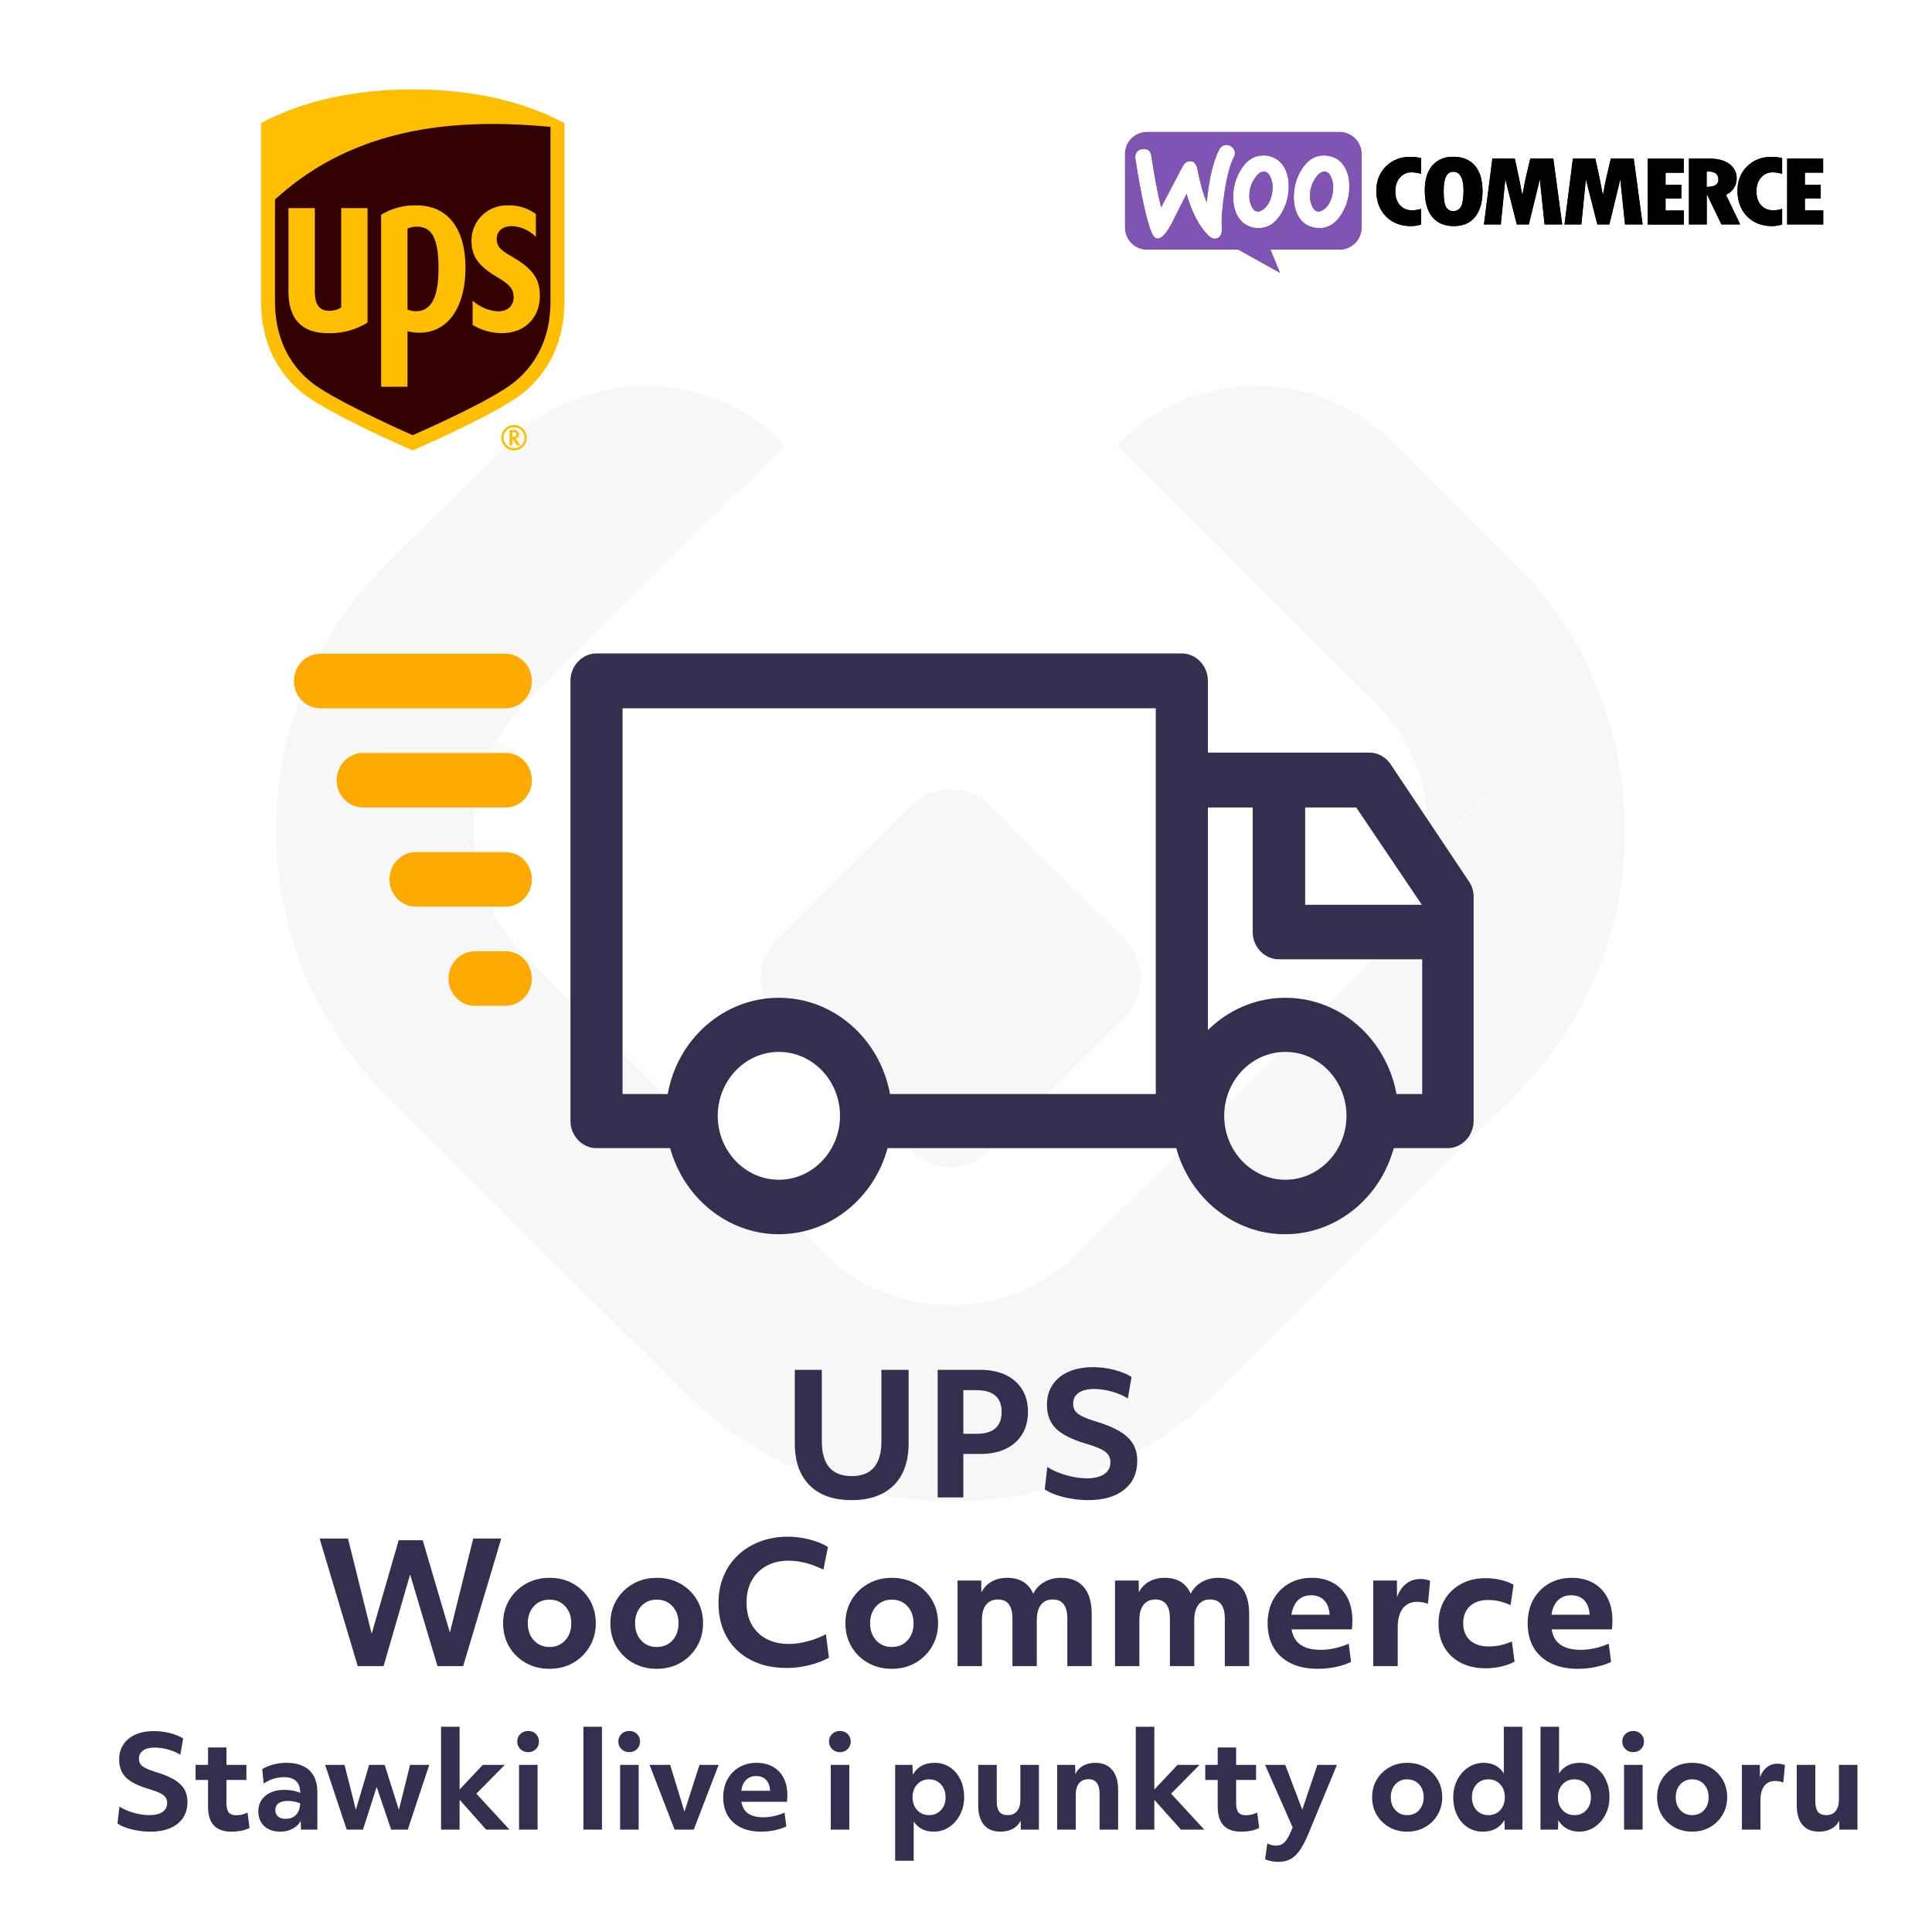 <?xml version="1.0" encoding="UTF-8" standalone="no"?> <svg xmlns="http://www.w3.org/2000/svg" xmlns:xlink="http://www.w3.org/1999/xlink" xmlns:serif="http://www.serif.com/" width="100%" height="100%" viewBox="0 0 500 500" version="1.1" xml:space="preserve" style="fill-rule:evenodd;clip-rule:evenodd;stroke-linejoin:round;stroke-miterlimit:2;"> <g transform="matrix(1.671,0,0,1.671,-0.692,0.879)"> <g opacity="0.04"> <g transform="matrix(1,0,0,1,77.235,102.06)"> <path d="M0,83.94L-16.912,67.125C-27.955,56.158 -34.027,41.573 -34.027,26.043C-34.027,16.84 -31.897,7.979 -27.866,0C-21.4,11.168 -13.045,21.151 -3.271,29.471C-2.523,35.572 0.228,41.232 4.666,45.657L27.194,68.044C17.356,72.079 8.203,77.461 -0.013,83.94L0,83.94Z" style="fill:rgb(53,46,79);fill-rule:nonzero;"></path> </g> <g transform="matrix(1,0,0,1,218.086,102.034)"> <path d="M0,83.966C-8.215,77.474 -17.355,72.092 -27.193,68.058L-4.678,45.67C-0.24,41.246 2.523,35.598 3.259,29.485C13.059,21.153 21.389,11.181 27.854,0C31.886,7.98 34.016,16.854 34.016,26.056C34.016,41.573 27.942,56.171 16.913,67.138L-0.013,83.966L0,83.966Z" style="fill:rgb(53,46,79);fill-rule:nonzero;"></path> </g> <g transform="matrix(1,0,0,1,147.661,170.145)"> <path d="M0,61.855C-15.606,61.855 -30.287,55.817 -41.317,44.85L-70.438,15.895C-62.223,9.403 -53.069,4.033 -43.231,0L-19.727,23.37C-14.465,28.614 -7.467,31.488 -0.013,31.488C7.442,31.488 14.44,28.614 19.714,23.37L43.219,0C53.057,4.033 62.198,9.416 70.413,15.908L41.292,44.85C30.262,55.817 15.594,61.855 -0.025,61.855L0,61.855Z" style="fill:rgb(53,46,79);fill-rule:nonzero;"></path> </g> <g transform="matrix(1,0,0,1,73.749,59.528)"> <path d="M0,68.36C0,69.52 0.076,70.654 0.215,71.776C-9.572,63.457 -17.914,53.485 -24.38,42.304C-21.616,36.808 -17.927,31.741 -13.438,27.278L5.591,8.358C17.432,-3.416 36.702,-3.164 48.214,8.925L8.152,48.733C2.891,53.964 -0.013,60.935 -0.013,68.347L0,68.36Z" style="fill:rgb(53,46,79);fill-rule:nonzero;"></path> </g> <g transform="matrix(1,0,0,1,173.359,118.976)"> <path d="M0,-50.511C11.512,-62.587 30.782,-62.852 42.623,-51.078L61.652,-32.157C66.141,-27.707 69.817,-22.64 72.582,-17.144C66.102,-5.95 57.786,4.008 47.986,12.341C48.138,11.206 48.201,10.084 48.201,8.925C48.201,1.512 45.298,-5.458 40.037,-10.69L0,-50.511Z" style="fill:rgb(53,46,79);fill-rule:nonzero;"></path> </g> <g transform="matrix(1,0,0,1,141.576,150.238)"> <path d="M0,27.454L-8.114,19.387L-20.805,6.781C-23.568,4.033 -24.05,-0.127 -22.275,-3.354C-13.654,0.604 -4.032,2.823 6.098,2.823C16.228,2.823 25.824,0.617 34.445,-3.354C36.221,-0.127 35.738,4.033 32.987,6.781L20.297,19.387L12.171,27.454C8.824,30.808 3.372,30.808 0,27.454" style="fill:rgb(53,46,79);fill-rule:nonzero;"></path> </g> <g transform="matrix(1,0,0,1,147.661,120.891)"> <path d="M0,32.17C-10.13,32.17 -19.739,29.951 -28.373,25.993C-27.993,25.3 -27.486,24.619 -26.902,24.039L-15.467,12.656L-6.098,3.328C-2.738,0 2.713,0 6.073,3.328L26.89,24.039C27.486,24.631 27.98,25.3 28.348,25.993C19.727,29.963 10.117,32.17 0,32.17" style="fill:rgb(53,46,79);fill-rule:nonzero;"></path> </g> </g> </g> <g transform="matrix(1.599,0,0,1.599,291.153,34.165)"> <g> <clipPath id="_clip1"> <rect x="0" y="0" width="113" height="23"></rect> </clipPath> <g clip-path="url(#_clip1)"> <path d="M34.709,0L3.552,0C1.581,0 -0.016,1.612 0,3.568L0,15.461C0,17.433 1.596,19.029 3.568,19.029L18.325,19.029L25.07,22.785L23.536,19.029L34.709,19.029C36.681,19.029 38.277,17.433 38.277,15.461L38.277,3.568C38.277,1.596 36.681,0 34.709,0ZM2.895,2.754C2.457,2.785 2.128,2.942 1.909,3.239C1.69,3.521 1.612,3.881 1.659,4.288C2.582,10.156 3.443,14.115 4.241,16.165C4.554,16.916 4.914,17.276 5.336,17.245C5.994,17.198 6.776,16.29 7.699,14.522C8.184,13.521 8.936,12.018 9.953,10.015C10.798,12.973 11.956,15.195 13.411,16.682C13.818,17.104 14.241,17.292 14.647,17.261C15.007,17.229 15.289,17.042 15.477,16.697C15.633,16.4 15.696,16.056 15.665,15.664C15.571,14.24 15.712,12.253 16.103,9.702C16.51,7.073 17.01,5.18 17.621,4.053C17.746,3.818 17.793,3.584 17.777,3.302C17.746,2.942 17.589,2.645 17.292,2.41C16.995,2.175 16.666,2.066 16.306,2.097C15.852,2.128 15.508,2.347 15.273,2.785C14.303,4.554 13.615,7.418 13.208,11.392C12.613,9.89 12.112,8.122 11.721,6.04C11.549,5.117 11.127,4.679 10.438,4.726C9.968,4.757 9.577,5.07 9.264,5.665L5.837,12.19C5.274,9.921 4.742,7.151 4.257,3.881C4.147,3.067 3.693,2.692 2.895,2.754ZM33.05,3.881C34.161,4.116 34.991,4.71 35.554,5.696C36.055,6.541 36.305,7.558 36.305,8.779C36.305,10.391 35.899,11.862 35.085,13.208C34.146,14.773 32.925,15.555 31.407,15.555C31.141,15.555 30.86,15.524 30.562,15.461C29.451,15.226 28.622,14.632 28.058,13.646C27.558,12.785 27.307,11.752 27.307,10.547C27.307,8.936 27.714,7.465 28.528,6.134C29.483,4.569 30.703,3.787 32.205,3.787C32.471,3.787 32.753,3.818 33.05,3.881ZM32.393,12.347C32.972,11.831 33.363,11.064 33.583,10.031C33.645,9.671 33.692,9.28 33.692,8.873C33.692,8.419 33.598,7.934 33.41,7.449C33.176,6.839 32.863,6.51 32.487,6.432C31.924,6.322 31.376,6.635 30.86,7.402C30.437,7.997 30.171,8.623 30.03,9.264C29.952,9.624 29.921,10.015 29.921,10.407C29.921,10.86 30.015,11.345 30.202,11.831C30.437,12.441 30.75,12.769 31.126,12.848C31.517,12.926 31.939,12.754 32.393,12.347ZM25.742,5.696C25.179,4.71 24.334,4.116 23.239,3.881C22.941,3.818 22.66,3.787 22.394,3.787C20.891,3.787 19.671,4.569 18.716,6.134C17.902,7.465 17.496,8.936 17.496,10.547C17.496,11.752 17.746,12.785 18.247,13.646C18.81,14.632 19.639,15.226 20.75,15.461C21.048,15.524 21.329,15.555 21.596,15.555C23.113,15.555 24.334,14.773 25.273,13.208C26.087,11.862 26.494,10.391 26.494,8.779C26.494,7.558 26.243,6.541 25.742,5.696ZM23.771,10.031C23.552,11.064 23.16,11.831 22.581,12.347C22.128,12.754 21.705,12.926 21.314,12.848C20.938,12.769 20.625,12.441 20.391,11.831C20.203,11.345 20.109,10.86 20.109,10.407C20.109,10.015 20.14,9.624 20.218,9.264C20.359,8.623 20.625,7.997 21.048,7.402C21.564,6.635 22.112,6.322 22.675,6.432C23.051,6.51 23.364,6.839 23.599,7.449C23.786,7.934 23.88,8.419 23.88,8.873C23.88,9.28 23.849,9.671 23.771,10.031Z" style="fill:rgb(127,84,179);"></path> <path d="M42.236,5.555C41.188,6.588 40.671,7.903 40.671,9.499C40.671,11.205 41.188,12.597 42.221,13.646C43.253,14.694 44.599,15.226 46.274,15.226C46.759,15.226 47.306,15.148 47.901,14.976L47.901,12.441C47.353,12.597 46.884,12.676 46.477,12.676C45.648,12.676 44.99,12.394 44.49,11.846C43.989,11.283 43.739,10.532 43.739,9.577C43.739,8.685 43.989,7.95 44.474,7.386C44.975,6.807 45.585,6.526 46.336,6.526C46.821,6.526 47.338,6.604 47.901,6.76L47.901,4.225C47.385,4.084 46.806,4.022 46.195,4.022C44.599,4.006 43.285,4.522 42.236,5.555ZM53.097,4.006C51.657,4.006 50.53,4.491 49.716,5.446C48.903,6.4 48.511,7.746 48.511,9.467C48.511,11.33 48.918,12.754 49.716,13.74C50.514,14.726 51.688,15.226 53.222,15.226C54.708,15.226 55.851,14.726 56.649,13.74C57.447,12.754 57.854,11.361 57.854,9.577C57.854,7.793 57.447,6.416 56.633,5.446C55.804,4.491 54.63,4.006 53.097,4.006ZM54.333,12.143C54.051,12.582 53.629,12.801 53.097,12.801C52.596,12.801 52.22,12.582 51.954,12.143C51.688,11.705 51.563,10.829 51.563,9.499C51.563,7.449 52.079,6.432 53.128,6.432C54.223,6.432 54.786,7.464 54.786,9.546C54.771,10.829 54.614,11.705 54.333,12.143ZM65.584,4.303L65.021,6.698C64.88,7.308 64.739,7.934 64.614,8.575L64.301,10.234C64.004,8.575 63.597,6.604 63.08,4.303L59.45,4.303L58.088,14.96L60.811,14.96L61.547,7.621L63.409,14.96L65.35,14.96L67.133,7.637L67.9,14.96L70.748,14.96L69.309,4.303L65.584,4.303ZM78.62,4.303L78.056,6.698C77.915,7.308 77.775,7.934 77.649,8.575L77.336,10.234C77.039,8.575 76.632,6.604 76.116,4.303L72.485,4.303L71.124,14.96L73.847,14.96L74.582,7.621L76.444,14.96L78.385,14.96L80.153,7.637L80.92,14.96L83.768,14.96L82.328,4.303L78.62,4.303ZM87.477,10.751L90.028,10.751L90.028,8.544L87.477,8.544L87.477,6.588L90.419,6.588L90.419,4.319L84.598,4.319L84.598,14.976L90.435,14.976L90.435,12.707L87.477,12.707L87.477,10.751ZM98.54,9.061C98.838,8.575 98.994,8.075 98.994,7.558C98.994,6.557 98.603,5.759 97.821,5.18C97.038,4.601 95.959,4.303 94.613,4.303L91.264,4.303L91.264,14.96L94.143,14.96L94.143,10.109L94.19,10.109L96.522,14.96L99.558,14.96L97.257,10.156C97.805,9.906 98.243,9.546 98.54,9.061ZM94.128,8.888L94.128,6.353C94.816,6.369 95.301,6.479 95.599,6.698C95.896,6.917 96.037,7.261 96.037,7.762C96.037,8.497 95.395,8.873 94.128,8.888ZM100.684,5.555C99.636,6.588 99.12,7.903 99.12,9.499C99.12,11.205 99.636,12.597 100.669,13.646C101.702,14.694 103.047,15.226 104.722,15.226C105.207,15.226 105.755,15.148 106.349,14.976L106.349,12.441C105.802,12.597 105.332,12.676 104.925,12.676C104.096,12.676 103.439,12.394 102.938,11.846C102.437,11.283 102.187,10.532 102.187,9.577C102.187,8.685 102.437,7.95 102.922,7.386C103.423,6.807 104.033,6.526 104.784,6.526C105.269,6.526 105.786,6.604 106.349,6.76L106.349,4.225C105.833,4.084 105.254,4.022 104.644,4.022C103.063,4.006 101.733,4.522 100.684,5.555ZM110.027,12.691L110.027,10.735L112.577,10.735L112.577,8.529L110.027,8.529L110.027,6.572L112.984,6.572L112.984,4.303L107.163,4.303L107.163,14.96L113,14.96L113,12.691L110.027,12.691Z" style="fill-rule:nonzero;"></path> </g> </g> </g> <g id="logo-woocommerce.svg" transform="matrix(1.599,0,0,1.599,381.519,52.558)"> <g transform="matrix(1,0,0,1,-56.5,-11.5)"> <clipPath id="_clip2"> <rect x="0" y="0" width="113" height="23"></rect> </clipPath> <g clip-path="url(#_clip2)"> <path d="M34.709,0L3.552,0C1.581,0 -0.016,1.612 0,3.568L0,15.461C0,17.433 1.596,19.029 3.568,19.029L18.325,19.029L25.07,22.785L23.536,19.029L34.709,19.029C36.681,19.029 38.277,17.433 38.277,15.461L38.277,3.568C38.277,1.596 36.681,0 34.709,0ZM2.895,2.754C2.457,2.785 2.128,2.942 1.909,3.239C1.69,3.521 1.612,3.881 1.659,4.288C2.582,10.156 3.443,14.115 4.241,16.165C4.554,16.916 4.914,17.276 5.336,17.245C5.994,17.198 6.776,16.29 7.699,14.522C8.184,13.521 8.936,12.018 9.953,10.015C10.798,12.973 11.956,15.195 13.411,16.682C13.818,17.104 14.241,17.292 14.647,17.261C15.007,17.229 15.289,17.042 15.477,16.697C15.633,16.4 15.696,16.056 15.665,15.664C15.571,14.24 15.712,12.253 16.103,9.702C16.51,7.073 17.01,5.18 17.621,4.053C17.746,3.818 17.793,3.584 17.777,3.302C17.746,2.942 17.589,2.645 17.292,2.41C16.995,2.175 16.666,2.066 16.306,2.097C15.852,2.128 15.508,2.347 15.273,2.785C14.303,4.554 13.615,7.418 13.208,11.392C12.613,9.89 12.112,8.122 11.721,6.04C11.549,5.117 11.127,4.679 10.438,4.726C9.968,4.757 9.577,5.07 9.264,5.665L5.837,12.19C5.274,9.921 4.742,7.151 4.257,3.881C4.147,3.067 3.693,2.692 2.895,2.754ZM33.05,3.881C34.161,4.116 34.991,4.71 35.554,5.696C36.055,6.541 36.305,7.558 36.305,8.779C36.305,10.391 35.899,11.862 35.085,13.208C34.146,14.773 32.925,15.555 31.407,15.555C31.141,15.555 30.86,15.524 30.562,15.461C29.451,15.226 28.622,14.632 28.058,13.646C27.558,12.785 27.307,11.752 27.307,10.547C27.307,8.936 27.714,7.465 28.528,6.134C29.483,4.569 30.703,3.787 32.205,3.787C32.471,3.787 32.753,3.818 33.05,3.881ZM32.393,12.347C32.972,11.831 33.363,11.064 33.583,10.031C33.645,9.671 33.692,9.28 33.692,8.873C33.692,8.419 33.598,7.934 33.41,7.449C33.176,6.839 32.863,6.51 32.487,6.432C31.924,6.322 31.376,6.635 30.86,7.402C30.437,7.997 30.171,8.623 30.03,9.264C29.952,9.624 29.921,10.015 29.921,10.407C29.921,10.86 30.015,11.345 30.202,11.831C30.437,12.441 30.75,12.769 31.126,12.848C31.517,12.926 31.939,12.754 32.393,12.347ZM25.742,5.696C25.179,4.71 24.334,4.116 23.239,3.881C22.941,3.818 22.66,3.787 22.394,3.787C20.891,3.787 19.671,4.569 18.716,6.134C17.902,7.465 17.496,8.936 17.496,10.547C17.496,11.752 17.746,12.785 18.247,13.646C18.81,14.632 19.639,15.226 20.75,15.461C21.048,15.524 21.329,15.555 21.596,15.555C23.113,15.555 24.334,14.773 25.273,13.208C26.087,11.862 26.494,10.391 26.494,8.779C26.494,7.558 26.243,6.541 25.742,5.696ZM23.771,10.031C23.552,11.064 23.16,11.831 22.581,12.347C22.128,12.754 21.705,12.926 21.314,12.848C20.938,12.769 20.625,12.441 20.391,11.831C20.203,11.345 20.109,10.86 20.109,10.407C20.109,10.015 20.14,9.624 20.218,9.264C20.359,8.623 20.625,7.997 21.048,7.402C21.564,6.635 22.112,6.322 22.675,6.432C23.051,6.51 23.364,6.839 23.599,7.449C23.786,7.934 23.88,8.419 23.88,8.873C23.88,9.28 23.849,9.671 23.771,10.031Z" style="fill:rgb(127,84,179);"></path> <path d="M42.236,5.555C41.188,6.588 40.671,7.903 40.671,9.499C40.671,11.205 41.188,12.597 42.221,13.646C43.253,14.694 44.599,15.226 46.274,15.226C46.759,15.226 47.306,15.148 47.901,14.976L47.901,12.441C47.353,12.597 46.884,12.676 46.477,12.676C45.648,12.676 44.99,12.394 44.49,11.846C43.989,11.283 43.739,10.532 43.739,9.577C43.739,8.685 43.989,7.95 44.474,7.386C44.975,6.807 45.585,6.526 46.336,6.526C46.821,6.526 47.338,6.604 47.901,6.76L47.901,4.225C47.385,4.084 46.806,4.022 46.195,4.022C44.599,4.006 43.285,4.522 42.236,5.555ZM53.097,4.006C51.657,4.006 50.53,4.491 49.716,5.446C48.903,6.4 48.511,7.746 48.511,9.467C48.511,11.33 48.918,12.754 49.716,13.74C50.514,14.726 51.688,15.226 53.222,15.226C54.708,15.226 55.851,14.726 56.649,13.74C57.447,12.754 57.854,11.361 57.854,9.577C57.854,7.793 57.447,6.416 56.633,5.446C55.804,4.491 54.63,4.006 53.097,4.006ZM54.333,12.143C54.051,12.582 53.629,12.801 53.097,12.801C52.596,12.801 52.22,12.582 51.954,12.143C51.688,11.705 51.563,10.829 51.563,9.499C51.563,7.449 52.079,6.432 53.128,6.432C54.223,6.432 54.786,7.464 54.786,9.546C54.771,10.829 54.614,11.705 54.333,12.143ZM65.584,4.303L65.021,6.698C64.88,7.308 64.739,7.934 64.614,8.575L64.301,10.234C64.004,8.575 63.597,6.604 63.08,4.303L59.45,4.303L58.088,14.96L60.811,14.96L61.547,7.621L63.409,14.96L65.35,14.96L67.133,7.637L67.9,14.96L70.748,14.96L69.309,4.303L65.584,4.303ZM78.62,4.303L78.056,6.698C77.915,7.308 77.775,7.934 77.649,8.575L77.336,10.234C77.039,8.575 76.632,6.604 76.116,4.303L72.485,4.303L71.124,14.96L73.847,14.96L74.582,7.621L76.444,14.96L78.385,14.96L80.153,7.637L80.92,14.96L83.768,14.96L82.328,4.303L78.62,4.303ZM87.477,10.751L90.028,10.751L90.028,8.544L87.477,8.544L87.477,6.588L90.419,6.588L90.419,4.319L84.598,4.319L84.598,14.976L90.435,14.976L90.435,12.707L87.477,12.707L87.477,10.751ZM98.54,9.061C98.838,8.575 98.994,8.075 98.994,7.558C98.994,6.557 98.603,5.759 97.821,5.18C97.038,4.601 95.959,4.303 94.613,4.303L91.264,4.303L91.264,14.96L94.143,14.96L94.143,10.109L94.19,10.109L96.522,14.96L99.558,14.96L97.257,10.156C97.805,9.906 98.243,9.546 98.54,9.061ZM94.128,8.888L94.128,6.353C94.816,6.369 95.301,6.479 95.599,6.698C95.896,6.917 96.037,7.261 96.037,7.762C96.037,8.497 95.395,8.873 94.128,8.888ZM100.684,5.555C99.636,6.588 99.12,7.903 99.12,9.499C99.12,11.205 99.636,12.597 100.669,13.646C101.702,14.694 103.047,15.226 104.722,15.226C105.207,15.226 105.755,15.148 106.349,14.976L106.349,12.441C105.802,12.597 105.332,12.676 104.925,12.676C104.096,12.676 103.439,12.394 102.938,11.846C102.437,11.283 102.187,10.532 102.187,9.577C102.187,8.685 102.437,7.95 102.922,7.386C103.423,6.807 104.033,6.526 104.784,6.526C105.269,6.526 105.786,6.604 106.349,6.76L106.349,4.225C105.833,4.084 105.254,4.022 104.644,4.022C103.063,4.006 101.733,4.522 100.684,5.555ZM110.027,12.691L110.027,10.735L112.577,10.735L112.577,8.529L110.027,8.529L110.027,6.572L112.984,6.572L112.984,4.303L107.163,4.303L107.163,14.96L113,14.96L113,12.691L110.027,12.691Z" style="fill-rule:nonzero;"></path> </g> </g> </g> <g transform="matrix(0.899,0,0,0.94,-1.332,3.672)"> <path d="M401.8,206.5C400.4,204.5 398.1,203.3 395.7,203.3L349.2,203.3L349.2,183.5C349.2,179.4 345.8,176 341.7,176L173.2,176C169.1,176 165.7,179.4 165.7,183.5L165.7,304.7C165.7,308.8 169.1,312.2 173.2,312.2L194.4,312.2C198.3,325.8 210.9,335.9 225.7,335.9C240.5,335.9 253.1,325.9 257,312.2L340.1,312.2C344,325.8 356.6,335.9 371.4,335.9C386.2,335.9 398.8,325.9 402.7,312.2L418.2,312.2C422.3,312.2 425.7,308.8 425.7,304.7L425.7,243C425.7,241.4 425.2,239.9 424.3,238.7L401.8,206.5ZM410.8,245.2L377.2,245.2L377.2,218.4L391.9,218.4L410.8,245.2ZM180.7,191.1L334.2,191.1L334.2,297.3L257.7,297.3C254.8,282.2 241.6,270.8 225.7,270.8C209.8,270.8 196.5,282.2 193.7,297.3L180.7,297.3L180.7,191.1ZM225.7,320.9C216,320.9 208.1,313 208.1,303.3C208.1,293.6 216,285.7 225.7,285.7C235.4,285.7 243.3,293.6 243.3,303.3C243.3,313 235.4,320.9 225.7,320.9ZM371.5,320.9C361.8,320.9 353.9,313 353.9,303.3C353.9,293.6 361.8,285.7 371.5,285.7C381.2,285.7 389.1,293.6 389.1,303.3C389.1,313 381.2,320.9 371.5,320.9ZM403.5,297.3C400.6,282.2 387.4,270.8 371.5,270.8C362.9,270.8 355,274.2 349.2,279.7L349.2,218.4L362.1,218.4L362.1,252.7C362.1,256.8 365.5,260.2 369.6,260.2L410.9,260.2L410.9,297.3L403.5,297.3Z" style="fill:rgb(53,46,79);fill-rule:nonzero;"></path> <path d="M93.6,191.1L147.1,191.1C151.2,191.1 154.6,187.7 154.6,183.6C154.6,179.5 151.2,176.1 147.1,176.1L93.6,176.1C89.5,176.1 86.1,179.5 86.1,183.6C86.1,187.7 89.5,191.1 93.6,191.1Z" style="fill:rgb(255,170,0);fill-rule:nonzero;"></path> <path d="M147.1,203.4L105.9,203.4C101.8,203.4 98.4,206.8 98.4,210.9C98.4,215 101.8,218.4 105.9,218.4L147.1,218.4C151.2,218.4 154.6,215 154.6,210.9C154.6,206.8 151.3,203.4 147.1,203.4Z" style="fill:rgb(255,170,0);fill-rule:nonzero;"></path> <path d="M147.1,230.7L121.1,230.7C117,230.7 113.6,234.1 113.6,238.2C113.6,242.3 117,245.7 121.1,245.7L147.1,245.7C151.2,245.7 154.6,242.3 154.6,238.2C154.6,234.1 151.3,230.7 147.1,230.7Z" style="fill:rgb(255,170,0);fill-rule:nonzero;"></path> <path d="M147.1,258L138.1,258C134,258 130.6,261.4 130.6,265.5C130.6,269.6 134,273 138.1,273L147.1,273C151.2,273 154.6,269.6 154.6,265.5C154.6,261.4 151.3,258 147.1,258Z" style="fill:rgb(255,170,0);fill-rule:nonzero;"></path> </g> <g transform="matrix(1.671,0,0,1.671,2.077,-20.873)"> <path d="M121.853,224.65L126.039,224.65L126.039,235.7C126.039,239.306 127.582,241.108 130.667,241.108C133.735,241.108 135.269,239.306 135.269,235.7L135.269,224.65L139.481,224.65L139.481,236.012C139.481,238.838 138.71,241.013 137.167,242.538C135.625,244.064 133.449,244.826 130.641,244.826C127.833,244.826 125.667,244.059 124.141,242.525C122.616,240.991 121.853,238.82 121.853,236.012L121.853,224.65Z" style="fill:rgb(53,46,79);fill-rule:nonzero;"></path> <path d="M143.979,224.65L150.635,224.65C152.126,224.65 153.421,224.915 154.522,225.443C155.623,225.972 156.472,226.722 157.07,227.692C157.668,228.663 157.967,229.816 157.967,231.15C157.967,232.485 157.668,233.642 157.07,234.621C156.472,235.601 155.623,236.355 154.522,236.883C153.421,237.412 152.117,237.676 150.609,237.676L147.957,237.676L147.957,244.41L143.979,244.41L143.979,224.65ZM149.985,234.556C152.585,234.556 153.885,233.43 153.885,231.176C153.885,228.923 152.585,227.796 149.985,227.796L147.957,227.796L147.957,234.556L149.985,234.556Z" style="fill:rgb(53,46,79);fill-rule:nonzero;"></path> <path d="M160.956,239.704C161.788,240.224 162.763,240.645 163.881,240.965C164.999,241.286 166.07,241.446 167.092,241.446C168.254,241.446 169.151,241.23 169.783,240.796C170.416,240.363 170.732,239.756 170.732,238.976C170.732,238.508 170.62,238.114 170.394,237.793C170.169,237.473 169.779,237.178 169.224,236.909C168.67,236.641 167.89,236.359 166.884,236.064C164.735,235.423 163.201,234.643 162.282,233.724C161.364,232.806 160.904,231.584 160.904,230.058C160.904,228.862 161.199,227.827 161.788,226.951C162.378,226.076 163.205,225.404 164.271,224.936C165.337,224.468 166.598,224.234 168.054,224.234C169.129,224.234 170.199,224.369 171.265,224.637C172.331,224.906 173.246,225.274 174.008,225.742L173.436,229.07C172.708,228.62 171.872,228.264 170.927,228.004C169.983,227.744 169.077,227.614 168.21,227.614C167.17,227.614 166.369,227.814 165.805,228.212C165.242,228.611 164.96,229.174 164.96,229.902C164.96,230.318 165.06,230.678 165.259,230.981C165.459,231.285 165.805,231.562 166.299,231.813C166.793,232.065 167.482,232.329 168.366,232.606C169.944,233.074 171.209,233.594 172.162,234.166C173.116,234.738 173.809,235.393 174.242,236.129C174.676,236.866 174.892,237.737 174.892,238.742C174.892,240.632 174.221,242.118 172.877,243.201C171.534,244.285 169.675,244.826 167.3,244.826C166.468,244.826 165.623,244.757 164.765,244.618C163.907,244.48 163.114,244.285 162.386,244.033C161.658,243.782 161.052,243.492 160.566,243.162L160.956,239.704Z" style="fill:rgb(53,46,79);fill-rule:nonzero;"></path> </g> <g transform="matrix(1.671,0,0,1.671,3.161,-29.353)"> <path d="M47.611,255.85L52.005,255.85L55.671,270.592L59.857,256.11L63.575,256.11L67.787,270.41L71.401,255.85L75.743,255.85L69.841,275.61L65.863,275.61L61.625,261.414L57.517,275.61L53.513,275.61L47.611,255.85Z" style="fill:rgb(53,46,79);fill-rule:nonzero;"></path> <path d="M83.205,276.026C81.836,276.026 80.61,275.719 79.526,275.103C78.443,274.488 77.589,273.652 76.965,272.594C76.341,271.537 76.029,270.332 76.029,268.98C76.029,267.628 76.346,266.424 76.978,265.366C77.611,264.309 78.469,263.473 79.552,262.857C80.636,262.242 81.853,261.934 83.205,261.934C84.592,261.934 85.823,262.242 86.897,262.857C87.972,263.473 88.821,264.309 89.445,265.366C90.069,266.424 90.381,267.628 90.381,268.98C90.381,270.315 90.065,271.515 89.432,272.581C88.8,273.647 87.946,274.488 86.871,275.103C85.797,275.719 84.575,276.026 83.205,276.026ZM86.585,268.98C86.585,267.906 86.273,267.026 85.649,266.341C85.025,265.657 84.211,265.314 83.205,265.314C82.217,265.314 81.411,265.657 80.787,266.341C80.163,267.026 79.851,267.906 79.851,268.98C79.851,270.055 80.163,270.935 80.787,271.619C81.411,272.304 82.217,272.646 83.205,272.646C84.211,272.646 85.025,272.304 85.649,271.619C86.273,270.935 86.585,270.055 86.585,268.98Z" style="fill:rgb(53,46,79);fill-rule:nonzero;"></path> <path d="M99.819,276.026C98.45,276.026 97.224,275.719 96.14,275.103C95.057,274.488 94.203,273.652 93.579,272.594C92.955,271.537 92.643,270.332 92.643,268.98C92.643,267.628 92.96,266.424 93.592,265.366C94.225,264.309 95.083,263.473 96.166,262.857C97.25,262.242 98.467,261.934 99.819,261.934C101.206,261.934 102.437,262.242 103.511,262.857C104.586,263.473 105.435,264.309 106.059,265.366C106.683,266.424 106.995,267.628 106.995,268.98C106.995,270.315 106.679,271.515 106.046,272.581C105.414,273.647 104.56,274.488 103.485,275.103C102.411,275.719 101.189,276.026 99.819,276.026ZM103.199,268.98C103.199,267.906 102.887,267.026 102.263,266.341C101.639,265.657 100.825,265.314 99.819,265.314C98.831,265.314 98.025,265.657 97.401,266.341C96.777,267.026 96.465,267.906 96.465,268.98C96.465,270.055 96.777,270.935 97.401,271.619C98.025,272.304 98.831,272.646 99.819,272.646C100.825,272.646 101.639,272.304 102.263,271.619C102.887,270.935 103.199,270.055 103.199,268.98Z" style="fill:rgb(53,46,79);fill-rule:nonzero;"></path> <path d="M110.687,271.138C109.821,269.63 109.387,267.862 109.387,265.834C109.387,264.326 109.647,262.944 110.167,261.687C110.687,260.431 111.428,259.347 112.39,258.437C113.352,257.527 114.492,256.821 115.809,256.318C117.127,255.816 118.574,255.564 120.151,255.564C121.243,255.564 122.348,255.707 123.466,255.993C124.584,256.279 125.542,256.665 126.339,257.15L125.637,260.66C123.748,259.742 121.954,259.282 120.255,259.282C118.938,259.282 117.79,259.551 116.81,260.088C115.831,260.626 115.073,261.38 114.535,262.35C113.998,263.321 113.729,264.456 113.729,265.756C113.729,267.074 113.998,268.213 114.535,269.175C115.073,270.137 115.835,270.878 116.823,271.398C117.811,271.918 118.973,272.178 120.307,272.178C121.174,272.178 122.123,272.044 123.154,271.775C124.186,271.507 125.143,271.138 126.027,270.67L126.495,274.31C125.594,274.796 124.571,275.181 123.427,275.467C122.283,275.753 121.122,275.896 119.943,275.896C117.811,275.896 115.952,275.48 114.366,274.648C112.78,273.816 111.554,272.646 110.687,271.138Z" style="fill:rgb(53,46,79);fill-rule:nonzero;"></path> <path d="M136.219,276.026C134.85,276.026 133.624,275.719 132.54,275.103C131.457,274.488 130.603,273.652 129.979,272.594C129.355,271.537 129.043,270.332 129.043,268.98C129.043,267.628 129.36,266.424 129.992,265.366C130.625,264.309 131.483,263.473 132.566,262.857C133.65,262.242 134.867,261.934 136.219,261.934C137.606,261.934 138.837,262.242 139.911,262.857C140.986,263.473 141.835,264.309 142.459,265.366C143.083,266.424 143.395,267.628 143.395,268.98C143.395,270.315 143.079,271.515 142.446,272.581C141.814,273.647 140.96,274.488 139.885,275.103C138.811,275.719 137.589,276.026 136.219,276.026ZM139.599,268.98C139.599,267.906 139.287,267.026 138.663,266.341C138.039,265.657 137.225,265.314 136.219,265.314C135.231,265.314 134.425,265.657 133.801,266.341C133.177,267.026 132.865,267.906 132.865,268.98C132.865,270.055 133.177,270.935 133.801,271.619C134.425,272.304 135.231,272.646 136.219,272.646C137.225,272.646 138.039,272.304 138.663,271.619C139.287,270.935 139.599,270.055 139.599,268.98Z" style="fill:rgb(53,46,79);fill-rule:nonzero;"></path> <path d="M146.411,262.35L150.077,262.35L150.103,264.196C150.467,263.468 150.996,262.909 151.689,262.519C152.383,262.129 153.189,261.934 154.107,261.934C156.066,261.934 157.409,262.758 158.137,264.404C158.501,263.642 159.065,263.039 159.827,262.597C160.59,262.155 161.457,261.934 162.427,261.934C163.97,261.934 165.149,262.411 165.963,263.364C166.778,264.318 167.185,265.713 167.185,267.55L167.185,275.61L163.415,275.61L163.415,268.278C163.415,266.285 162.661,265.288 161.153,265.288C160.356,265.288 159.745,265.566 159.32,266.12C158.896,266.675 158.683,267.464 158.683,268.486L158.683,275.61L154.913,275.61L154.913,268.252C154.913,266.276 154.168,265.288 152.677,265.288C151.88,265.288 151.265,265.561 150.831,266.107C150.398,266.653 150.181,267.438 150.181,268.46L150.181,275.61L146.411,275.61L146.411,262.35Z" style="fill:rgb(53,46,79);fill-rule:nonzero;"></path> <path d="M170.799,262.35L174.465,262.35L174.491,264.196C174.855,263.468 175.384,262.909 176.077,262.519C176.771,262.129 177.577,261.934 178.495,261.934C180.454,261.934 181.797,262.758 182.525,264.404C182.889,263.642 183.453,263.039 184.215,262.597C184.978,262.155 185.845,261.934 186.815,261.934C188.358,261.934 189.537,262.411 190.351,263.364C191.166,264.318 191.573,265.713 191.573,267.55L191.573,275.61L187.803,275.61L187.803,268.278C187.803,266.285 187.049,265.288 185.541,265.288C184.744,265.288 184.133,265.566 183.708,266.12C183.284,266.675 183.071,267.464 183.071,268.486L183.071,275.61L179.301,275.61L179.301,268.252C179.301,266.276 178.556,265.288 177.065,265.288C176.268,265.288 175.653,265.561 175.219,266.107C174.786,266.653 174.569,267.438 174.569,268.46L174.569,275.61L170.799,275.61L170.799,262.35Z" style="fill:rgb(53,46,79);fill-rule:nonzero;"></path> <path d="M202.207,276.026C200.595,276.026 199.209,275.745 198.047,275.181C196.886,274.618 195.993,273.808 195.369,272.75C194.745,271.693 194.433,270.445 194.433,269.006C194.433,267.602 194.724,266.372 195.304,265.314C195.885,264.257 196.691,263.429 197.722,262.831C198.754,262.233 199.937,261.934 201.271,261.934C202.554,261.934 203.668,262.203 204.612,262.74C205.557,263.278 206.285,264.04 206.796,265.028C207.308,266.016 207.563,267.178 207.563,268.512C207.563,268.946 207.537,269.414 207.485,269.916L198.151,269.916C198.325,271.008 198.793,271.81 199.555,272.321C200.318,272.833 201.349,273.088 202.649,273.088C203.377,273.088 204.123,273.002 204.885,272.828C205.648,272.655 206.35,272.421 206.991,272.126L207.355,274.96C206.679,275.29 205.886,275.55 204.976,275.74C204.066,275.931 203.143,276.026 202.207,276.026ZM201.167,264.638C200.335,264.638 199.655,264.898 199.126,265.418C198.598,265.938 198.264,266.684 198.125,267.654L204.027,267.654C204.027,267.464 204.01,267.29 203.975,267.134C203.854,266.337 203.551,265.722 203.065,265.288C202.58,264.855 201.947,264.638 201.167,264.638Z" style="fill:rgb(53,46,79);fill-rule:nonzero;"></path> <path d="M210.787,262.35L214.453,262.35L214.479,264.924C214.791,264.04 215.259,263.351 215.883,262.857C216.507,262.363 217.235,262.116 218.067,262.116C218.345,262.116 218.626,262.142 218.912,262.194C219.198,262.246 219.428,262.316 219.601,262.402L219.263,265.964C218.726,265.756 218.163,265.652 217.573,265.652C216.62,265.652 215.883,265.995 215.363,266.679C214.843,267.364 214.583,268.348 214.583,269.63L214.583,275.61L210.787,275.61L210.787,262.35Z" style="fill:rgb(53,46,79);fill-rule:nonzero;"></path> <path d="M221.824,265.366C222.44,264.309 223.298,263.481 224.398,262.883C225.499,262.285 226.769,261.986 228.207,261.986C228.97,261.986 229.746,262.077 230.534,262.259C231.323,262.441 231.986,262.688 232.523,263L232.055,266.172C230.929,265.635 229.767,265.366 228.571,265.366C227.393,265.366 226.457,265.687 225.763,266.328C225.07,266.97 224.723,267.845 224.723,268.954C224.723,270.081 225.074,270.965 225.776,271.606C226.478,272.248 227.453,272.568 228.701,272.568C229.273,272.568 229.85,272.508 230.43,272.386C231.011,272.265 231.622,272.066 232.263,271.788L232.679,274.908C232.09,275.238 231.401,275.493 230.612,275.675C229.824,275.857 229.031,275.948 228.233,275.948C226.76,275.948 225.473,275.667 224.372,275.103C223.272,274.54 222.418,273.738 221.811,272.698C221.205,271.658 220.901,270.436 220.901,269.032C220.901,267.646 221.209,266.424 221.824,265.366Z" style="fill:rgb(53,46,79);fill-rule:nonzero;"></path> <path d="M242.481,276.026C240.869,276.026 239.483,275.745 238.321,275.181C237.16,274.618 236.267,273.808 235.643,272.75C235.019,271.693 234.707,270.445 234.707,269.006C234.707,267.602 234.998,266.372 235.578,265.314C236.159,264.257 236.965,263.429 237.996,262.831C239.028,262.233 240.211,261.934 241.545,261.934C242.828,261.934 243.942,262.203 244.886,262.74C245.831,263.278 246.559,264.04 247.07,265.028C247.582,266.016 247.837,267.178 247.837,268.512C247.837,268.946 247.811,269.414 247.759,269.916L238.425,269.916C238.599,271.008 239.067,271.81 239.829,272.321C240.592,272.833 241.623,273.088 242.923,273.088C243.651,273.088 244.397,273.002 245.159,272.828C245.922,272.655 246.624,272.421 247.265,272.126L247.629,274.96C246.953,275.29 246.16,275.55 245.25,275.74C244.34,275.931 243.417,276.026 242.481,276.026ZM241.441,264.638C240.609,264.638 239.929,264.898 239.4,265.418C238.872,265.938 238.538,266.684 238.399,267.654L244.301,267.654C244.301,267.464 244.284,267.29 244.249,267.134C244.128,266.337 243.825,265.722 243.339,265.288C242.854,264.855 242.221,264.638 241.441,264.638Z" style="fill:rgb(53,46,79);fill-rule:nonzero;"></path> </g> <g transform="matrix(1.264,0,0,1.264,68.655,125.132)"> <path d="M-29.869,270.904C-29.037,271.424 -28.062,271.845 -26.944,272.165C-25.826,272.486 -24.755,272.646 -23.733,272.646C-22.571,272.646 -21.674,272.43 -21.042,271.996C-20.409,271.563 -20.093,270.956 -20.093,270.176C-20.093,269.708 -20.205,269.314 -20.431,268.993C-20.656,268.673 -21.046,268.378 -21.601,268.109C-22.155,267.841 -22.935,267.559 -23.941,267.264C-26.09,266.623 -27.624,265.843 -28.543,264.924C-29.461,264.006 -29.921,262.784 -29.921,261.258C-29.921,260.062 -29.626,259.027 -29.037,258.151C-28.447,257.276 -27.62,256.604 -26.554,256.136C-25.488,255.668 -24.227,255.434 -22.771,255.434C-21.696,255.434 -20.626,255.569 -19.56,255.837C-18.494,256.106 -17.579,256.474 -16.817,256.942L-17.389,260.27C-18.117,259.82 -18.953,259.464 -19.898,259.204C-20.842,258.944 -21.748,258.814 -22.615,258.814C-23.655,258.814 -24.456,259.014 -25.02,259.412C-25.583,259.811 -25.865,260.374 -25.865,261.102C-25.865,261.518 -25.765,261.878 -25.566,262.181C-25.366,262.485 -25.02,262.762 -24.526,263.013C-24.032,263.265 -23.343,263.529 -22.459,263.806C-20.881,264.274 -19.616,264.794 -18.663,265.366C-17.709,265.938 -17.016,266.593 -16.583,267.329C-16.149,268.066 -15.933,268.937 -15.933,269.942C-15.933,271.832 -16.604,273.318 -17.948,274.401C-19.291,275.485 -21.15,276.026 -23.525,276.026C-24.357,276.026 -25.202,275.957 -26.06,275.818C-26.918,275.68 -27.711,275.485 -28.439,275.233C-29.167,274.982 -29.773,274.692 -30.259,274.362L-29.869,270.904Z" style="fill:rgb(53,46,79);fill-rule:nonzero;"></path> <path d="M-11.721,265.444L-14.269,265.444L-14.269,262.35L-11.721,262.35L-11.721,258.788L-7.951,258.788L-7.951,262.35L-3.869,262.35L-3.869,265.444L-7.951,265.444L-7.951,270.15C-7.951,271.052 -7.795,271.697 -7.483,272.087C-7.171,272.477 -6.659,272.672 -5.949,272.672C-5.151,272.672 -4.38,272.49 -3.635,272.126L-3.219,275.246C-3.669,275.506 -4.22,275.701 -4.87,275.831C-5.52,275.961 -6.226,276.026 -6.989,276.026C-10.143,276.026 -11.721,274.31 -11.721,270.878L-11.721,265.444Z" style="fill:rgb(53,46,79);fill-rule:nonzero;"></path> <path d="M10.665,275.61L7.311,275.61L7.259,273.842C6.878,274.518 6.315,275.051 5.569,275.441C4.824,275.831 3.983,276.026 3.047,276.026C1.678,276.026 0.59,275.649 -0.216,274.895C-1.022,274.141 -1.425,273.132 -1.425,271.866C-1.425,270.549 -0.939,269.487 0.031,268.681C1.002,267.875 2.285,267.472 3.879,267.472C5.093,267.472 6.185,267.672 7.155,268.07C7.138,265.938 6.029,264.872 3.827,264.872C2.371,264.872 0.985,265.306 -0.333,266.172L-0.619,263.234C-0.012,262.836 0.738,262.519 1.63,262.285C2.523,262.051 3.42,261.934 4.321,261.934C6.384,261.934 7.957,262.45 9.04,263.481C10.124,264.513 10.665,266.008 10.665,267.966L10.665,275.61ZM4.139,273.4C5.075,273.4 5.799,273.123 6.31,272.568C6.822,272.014 7.103,271.242 7.155,270.254C6.393,269.908 5.543,269.734 4.607,269.734C3.793,269.734 3.164,269.895 2.722,270.215C2.28,270.536 2.059,271 2.059,271.606C2.059,272.178 2.246,272.62 2.618,272.932C2.991,273.244 3.498,273.4 4.139,273.4Z" style="fill:rgb(53,46,79);fill-rule:nonzero;"></path> <path d="M12.251,262.35L16.229,262.35L18.543,271.554L21.273,262.35L24.445,262.35L27.357,271.58L29.645,262.35L33.571,262.35L29.177,275.61L25.771,275.61L22.807,266.874L19.999,275.61L16.671,275.61L12.251,262.35Z" style="fill:rgb(53,46,79);fill-rule:nonzero;"></path> <path d="M35.989,254.55L39.785,254.55L39.785,267.394L44.543,262.35L49.041,262.35L43.217,268.252L50.003,275.61L45.219,275.61L39.785,269.5L39.785,275.61L35.989,275.61L35.989,254.55Z" style="fill:rgb(53,46,79);fill-rule:nonzero;"></path> <path d="M51.953,262.35L55.749,262.35L55.749,275.61L51.953,275.61L51.953,262.35ZM52.226,259.126C51.802,258.71 51.589,258.19 51.589,257.566C51.589,256.96 51.802,256.448 52.226,256.032C52.651,255.616 53.184,255.408 53.825,255.408C54.467,255.408 54.995,255.616 55.411,256.032C55.827,256.448 56.035,256.96 56.035,257.566C56.035,258.19 55.827,258.71 55.411,259.126C54.995,259.542 54.467,259.75 53.825,259.75C53.184,259.75 52.651,259.542 52.226,259.126Z" style="fill:rgb(53,46,79);fill-rule:nonzero;"></path> <rect x="65.135" y="254.55" width="3.796" height="21.06" style="fill:rgb(53,46,79);fill-rule:nonzero;"></rect> <path d="M72.649,262.35L76.445,262.35L76.445,275.61L72.649,275.61L72.649,262.35ZM72.922,259.126C72.498,258.71 72.285,258.19 72.285,257.566C72.285,256.96 72.498,256.448 72.922,256.032C73.347,255.616 73.88,255.408 74.521,255.408C75.163,255.408 75.691,255.616 76.107,256.032C76.523,256.448 76.731,256.96 76.731,257.566C76.731,258.19 76.523,258.71 76.107,259.126C75.691,259.542 75.163,259.75 74.521,259.75C73.88,259.75 73.347,259.542 72.922,259.126Z" style="fill:rgb(53,46,79);fill-rule:nonzero;"></path> <path d="M78.681,262.35L82.893,262.35L85.831,271.944L88.899,262.35L92.825,262.35L87.729,275.61L83.803,275.61L78.681,262.35Z" style="fill:rgb(53,46,79);fill-rule:nonzero;"></path> <path d="M101.535,276.026C99.923,276.026 98.537,275.745 97.375,275.181C96.214,274.618 95.321,273.808 94.697,272.75C94.073,271.693 93.761,270.445 93.761,269.006C93.761,267.602 94.052,266.372 94.632,265.314C95.213,264.257 96.019,263.429 97.05,262.831C98.082,262.233 99.265,261.934 100.599,261.934C101.882,261.934 102.996,262.203 103.94,262.74C104.885,263.278 105.613,264.04 106.124,265.028C106.636,266.016 106.891,267.178 106.891,268.512C106.891,268.946 106.865,269.414 106.813,269.916L97.479,269.916C97.653,271.008 98.121,271.81 98.883,272.321C99.646,272.833 100.677,273.088 101.977,273.088C102.705,273.088 103.451,273.002 104.213,272.828C104.976,272.655 105.678,272.421 106.319,272.126L106.683,274.96C106.007,275.29 105.214,275.55 104.304,275.74C103.394,275.931 102.471,276.026 101.535,276.026ZM100.495,264.638C99.663,264.638 98.983,264.898 98.454,265.418C97.926,265.938 97.592,266.684 97.453,267.654L103.355,267.654C103.355,267.464 103.338,267.29 103.303,267.134C103.182,266.337 102.879,265.722 102.393,265.288C101.908,264.855 101.275,264.638 100.495,264.638Z" style="fill:rgb(53,46,79);fill-rule:nonzero;"></path> <path d="M115.783,262.35L119.579,262.35L119.579,275.61L115.783,275.61L115.783,262.35ZM116.056,259.126C115.632,258.71 115.419,258.19 115.419,257.566C115.419,256.96 115.632,256.448 116.056,256.032C116.481,255.616 117.014,255.408 117.655,255.408C118.297,255.408 118.825,255.616 119.241,256.032C119.657,256.448 119.865,256.96 119.865,257.566C119.865,258.19 119.657,258.71 119.241,259.126C118.825,259.542 118.297,259.75 117.655,259.75C117.014,259.75 116.481,259.542 116.056,259.126Z" style="fill:rgb(53,46,79);fill-rule:nonzero;"></path> <path d="M128.965,262.35L132.501,262.35L132.579,264.378C133.498,262.749 134.98,261.934 137.025,261.934C138.204,261.934 139.248,262.233 140.158,262.831C141.068,263.429 141.783,264.257 142.303,265.314C142.823,266.372 143.083,267.585 143.083,268.954C143.083,270.289 142.806,271.489 142.251,272.555C141.697,273.621 140.951,274.466 140.015,275.09C139.079,275.714 138.022,276.026 136.843,276.026C135.058,276.026 133.697,275.333 132.761,273.946L132.761,281.98L128.965,281.98L128.965,262.35ZM135.907,272.646C136.895,272.646 137.706,272.304 138.338,271.619C138.971,270.935 139.287,270.055 139.287,268.98C139.287,267.906 138.971,267.026 138.338,266.341C137.706,265.657 136.895,265.314 135.907,265.314C134.919,265.314 134.109,265.657 133.476,266.341C132.844,267.026 132.527,267.906 132.527,268.98C132.527,270.055 132.844,270.935 133.476,271.619C134.109,272.304 134.919,272.646 135.907,272.646Z" style="fill:rgb(53,46,79);fill-rule:nonzero;"></path> <path d="M158.397,275.61L154.705,275.61L154.653,273.79C154.307,274.501 153.774,275.051 153.054,275.441C152.335,275.831 151.49,276.026 150.519,276.026C149.046,276.026 147.919,275.563 147.139,274.635C146.359,273.708 145.969,272.369 145.969,270.618L145.969,262.35L149.765,262.35L149.765,269.76C149.765,270.766 149.943,271.498 150.298,271.957C150.654,272.417 151.23,272.646 152.027,272.646C152.842,272.646 153.475,272.369 153.925,271.814C154.376,271.26 154.601,270.48 154.601,269.474L154.601,262.35L158.397,262.35L158.397,275.61Z" style="fill:rgb(53,46,79);fill-rule:nonzero;"></path> <path d="M162.141,262.35L165.807,262.35L165.859,264.248C166.206,263.503 166.735,262.931 167.445,262.532C168.156,262.134 168.979,261.934 169.915,261.934C171.423,261.934 172.585,262.415 173.399,263.377C174.214,264.339 174.621,265.73 174.621,267.55L174.621,275.61L170.825,275.61L170.825,268.278C170.825,266.285 170.063,265.288 168.537,265.288C167.705,265.288 167.064,265.566 166.613,266.12C166.163,266.675 165.937,267.464 165.937,268.486L165.937,275.61L162.141,275.61L162.141,262.35Z" style="fill:rgb(53,46,79);fill-rule:nonzero;"></path> <path d="M178.235,254.55L182.031,254.55L182.031,267.394L186.789,262.35L191.287,262.35L185.463,268.252L192.249,275.61L187.465,275.61L182.031,269.5L182.031,275.61L178.235,275.61L178.235,254.55Z" style="fill:rgb(53,46,79);fill-rule:nonzero;"></path> <path d="M195.005,265.444L192.457,265.444L192.457,262.35L195.005,262.35L195.005,258.788L198.775,258.788L198.775,262.35L202.857,262.35L202.857,265.444L198.775,265.444L198.775,270.15C198.775,271.052 198.931,271.697 199.243,272.087C199.555,272.477 200.067,272.672 200.777,272.672C201.575,272.672 202.346,272.49 203.091,272.126L203.507,275.246C203.057,275.506 202.506,275.701 201.856,275.831C201.206,275.961 200.5,276.026 199.737,276.026C196.583,276.026 195.005,274.31 195.005,270.878L195.005,265.444Z" style="fill:rgb(53,46,79);fill-rule:nonzero;"></path> <path d="M213.647,276.286C213.006,277.846 212.378,279.055 211.762,279.913C211.147,280.771 210.493,281.369 209.799,281.707C209.106,282.045 208.3,282.214 207.381,282.214C206.896,282.214 206.402,282.162 205.899,282.058C205.397,281.954 204.998,281.816 204.703,281.642L205.171,278.444C205.414,278.583 205.696,278.691 206.016,278.769C206.337,278.847 206.645,278.886 206.939,278.886C207.633,278.886 208.196,278.678 208.629,278.262C209.063,277.846 209.505,277.127 209.955,276.104L210.345,275.142L204.703,262.35L208.837,262.35L212.321,271.528L215.415,262.35L219.419,262.35L213.647,276.286Z" style="fill:rgb(53,46,79);fill-rule:nonzero;"></path> <path d="M233.797,276.026C232.428,276.026 231.202,275.719 230.118,275.103C229.035,274.488 228.181,273.652 227.557,272.594C226.933,271.537 226.621,270.332 226.621,268.98C226.621,267.628 226.938,266.424 227.57,265.366C228.203,264.309 229.061,263.473 230.144,262.857C231.228,262.242 232.445,261.934 233.797,261.934C235.184,261.934 236.415,262.242 237.489,262.857C238.564,263.473 239.413,264.309 240.037,265.366C240.661,266.424 240.973,267.628 240.973,268.98C240.973,270.315 240.657,271.515 240.024,272.581C239.392,273.647 238.538,274.488 237.463,275.103C236.389,275.719 235.167,276.026 233.797,276.026ZM237.177,268.98C237.177,267.906 236.865,267.026 236.241,266.341C235.617,265.657 234.803,265.314 233.797,265.314C232.809,265.314 232.003,265.657 231.379,266.341C230.755,267.026 230.443,267.906 230.443,268.98C230.443,270.055 230.755,270.935 231.379,271.619C232.003,272.304 232.809,272.646 233.797,272.646C234.803,272.646 235.617,272.304 236.241,271.619C236.865,270.935 237.177,270.055 237.177,268.98Z" style="fill:rgb(53,46,79);fill-rule:nonzero;"></path> <path d="M257.379,275.61L253.765,275.61L253.713,273.66C252.777,275.238 251.304,276.026 249.293,276.026C248.115,276.026 247.07,275.727 246.16,275.129C245.25,274.531 244.535,273.704 244.015,272.646C243.495,271.589 243.235,270.376 243.235,269.006C243.235,267.672 243.513,266.471 244.067,265.405C244.622,264.339 245.372,263.494 246.316,262.87C247.261,262.246 248.314,261.934 249.475,261.934C251.278,261.934 252.647,262.654 253.583,264.092L253.583,254.55L257.379,254.55L257.379,275.61ZM250.411,272.646C251.417,272.646 252.231,272.304 252.855,271.619C253.479,270.935 253.791,270.055 253.791,268.98C253.791,267.906 253.479,267.026 252.855,266.341C252.231,265.657 251.417,265.314 250.411,265.314C249.423,265.314 248.617,265.657 247.993,266.341C247.369,267.026 247.057,267.906 247.057,268.98C247.057,270.055 247.369,270.935 247.993,271.619C248.617,272.304 249.423,272.646 250.411,272.646Z" style="fill:rgb(53,46,79);fill-rule:nonzero;"></path> <path d="M261.097,254.55L264.893,254.55L264.893,264.092C265.847,262.654 267.268,261.934 269.157,261.934C270.336,261.934 271.38,262.233 272.29,262.831C273.2,263.429 273.915,264.257 274.435,265.314C274.955,266.372 275.215,267.585 275.215,268.954C275.215,270.289 274.938,271.489 274.383,272.555C273.829,273.621 273.083,274.466 272.147,275.09C271.211,275.714 270.154,276.026 268.975,276.026C268.057,276.026 267.225,275.818 266.479,275.402C265.734,274.986 265.153,274.406 264.737,273.66L264.685,275.61L261.097,275.61L261.097,254.55ZM268.039,265.314C267.051,265.314 266.241,265.657 265.608,266.341C264.976,267.026 264.659,267.906 264.659,268.98C264.659,270.055 264.976,270.935 265.608,271.619C266.241,272.304 267.051,272.646 268.039,272.646C269.027,272.646 269.838,272.304 270.47,271.619C271.103,270.935 271.419,270.055 271.419,268.98C271.419,267.906 271.103,267.026 270.47,266.341C269.838,265.657 269.027,265.314 268.039,265.314Z" style="fill:rgb(53,46,79);fill-rule:nonzero;"></path> <path d="M278.205,262.35L282.001,262.35L282.001,275.61L278.205,275.61L278.205,262.35ZM278.478,259.126C278.054,258.71 277.841,258.19 277.841,257.566C277.841,256.96 278.054,256.448 278.478,256.032C278.903,255.616 279.436,255.408 280.077,255.408C280.719,255.408 281.247,255.616 281.663,256.032C282.079,256.448 282.287,256.96 282.287,257.566C282.287,258.19 282.079,258.71 281.663,259.126C281.247,259.542 280.719,259.75 280.077,259.75C279.436,259.75 278.903,259.542 278.478,259.126Z" style="fill:rgb(53,46,79);fill-rule:nonzero;"></path> <path d="M292.141,276.026C290.772,276.026 289.546,275.719 288.462,275.103C287.379,274.488 286.525,273.652 285.901,272.594C285.277,271.537 284.965,270.332 284.965,268.98C284.965,267.628 285.282,266.424 285.914,265.366C286.547,264.309 287.405,263.473 288.488,262.857C289.572,262.242 290.789,261.934 292.141,261.934C293.528,261.934 294.759,262.242 295.833,262.857C296.908,263.473 297.757,264.309 298.381,265.366C299.005,266.424 299.317,267.628 299.317,268.98C299.317,270.315 299.001,271.515 298.368,272.581C297.736,273.647 296.882,274.488 295.807,275.103C294.733,275.719 293.511,276.026 292.141,276.026ZM295.521,268.98C295.521,267.906 295.209,267.026 294.585,266.341C293.961,265.657 293.147,265.314 292.141,265.314C291.153,265.314 290.347,265.657 289.723,266.341C289.099,267.026 288.787,267.906 288.787,268.98C288.787,270.055 289.099,270.935 289.723,271.619C290.347,272.304 291.153,272.646 292.141,272.646C293.147,272.646 293.961,272.304 294.585,271.619C295.209,270.935 295.521,270.055 295.521,268.98Z" style="fill:rgb(53,46,79);fill-rule:nonzero;"></path> <path d="M302.333,262.35L305.999,262.35L306.025,264.924C306.337,264.04 306.805,263.351 307.429,262.857C308.053,262.363 308.781,262.116 309.613,262.116C309.891,262.116 310.172,262.142 310.458,262.194C310.744,262.246 310.974,262.316 311.147,262.402L310.809,265.964C310.272,265.756 309.709,265.652 309.119,265.652C308.166,265.652 307.429,265.995 306.909,266.679C306.389,267.364 306.129,268.348 306.129,269.63L306.129,275.61L302.333,275.61L302.333,262.35Z" style="fill:rgb(53,46,79);fill-rule:nonzero;"></path> <path d="M325.993,275.61L322.301,275.61L322.249,273.79C321.903,274.501 321.37,275.051 320.65,275.441C319.931,275.831 319.086,276.026 318.115,276.026C316.642,276.026 315.515,275.563 314.735,274.635C313.955,273.708 313.565,272.369 313.565,270.618L313.565,262.35L317.361,262.35L317.361,269.76C317.361,270.766 317.539,271.498 317.894,271.957C318.25,272.417 318.826,272.646 319.623,272.646C320.438,272.646 321.071,272.369 321.521,271.814C321.972,271.26 322.197,270.48 322.197,269.474L322.197,262.35L325.993,262.35L325.993,275.61Z" style="fill:rgb(53,46,79);fill-rule:nonzero;"></path> </g> <g id="ups-logo-wo-text.svg" transform="matrix(1.402,0,0,1.402,106.815,69.859)"> <g transform="matrix(1,0,0,1,-28,-33.322)"> <g transform="matrix(1,0,0,1,-15,-14.636)"> <g transform="matrix(1,0,0,1,-0.4,-0.477)"> <path d="M23.733,70.175C19,66.3 16.5,60.722 16.5,54.06L16.5,22.392C23.974,18.43 33.024,16.422 43.4,16.422C53.776,16.422 62.827,18.43 70.3,22.392L70.3,54.06C70.3,60.722 67.8,66.296 63.067,70.175C58.737,73.724 44.979,79.761 43.399,80.448C41.821,79.761 28.063,73.725 23.733,70.175Z" style="fill:rgb(51,0,0);fill-rule:nonzero;"></path> </g> <path d="M68.427,21.543C64.969,21.222 61.377,21.01 57.718,21.01C44.148,21.01 29.6,23.927 17.573,34.958L17.573,53.813C17.573,59.954 19.844,65.082 24.159,68.599C27.969,71.699 39.694,77.009 43,78.468C46.264,77.031 57.959,71.791 61.836,68.599C66.178,65.021 68.427,60.012 68.427,53.813L68.427,21.543M20.059,51.851L20.059,36.538L24.928,36.538L24.928,52.067C24.928,53.449 25.262,55.495 27.495,55.495C28.304,55.528 29.105,55.319 29.795,54.895L29.795,36.538L34.658,36.538L34.658,57.672C32.462,59.043 29.905,59.724 27.318,59.628C22.498,59.628 20.054,57.012 20.054,51.851M42.036,69.526L37.164,69.526L37.164,37.778C39.135,36.568 41.419,35.965 43.73,36.045C49.545,36.045 52.74,40.457 52.74,47.558C52.74,54.659 49.64,59.544 44.23,59.544C43.49,59.557 42.751,59.464 42.037,59.267L42.036,69.526ZM42.036,55.286C42.542,55.475 43.077,55.575 43.617,55.58C46.417,55.58 47.759,53.007 47.759,47.68C47.759,42.223 46.588,39.966 43.759,39.966C43.165,39.961 42.577,40.081 42.033,40.317L42.036,55.286ZM53.844,42.394C53.907,38.864 56.85,36.006 60.38,36.045C62.29,35.944 64.178,36.502 65.726,37.627L65.726,41.864C64.579,40.667 63.018,39.952 61.363,39.864C59.982,39.852 58.545,40.459 58.498,42.191C58.451,43.964 59.885,44.664 61.698,45.73C65.767,48.122 66.554,50.272 66.46,53.113C66.367,56.228 64.22,59.63 59.407,59.63C57.52,59.609 55.672,59.087 54.052,58.118L54.052,53.631C55.338,54.793 56.978,55.492 58.708,55.613C60.495,55.622 61.671,54.598 61.629,52.899C61.592,51.37 60.729,50.539 58.586,49.28C54.569,46.924 53.847,44.985 53.84,42.394M22.529,70.585C17.6,66.548 15,60.747 15,53.813L15,20.85C22.779,16.726 32.2,14.636 43,14.636C53.8,14.636 63.221,16.726 71,20.85L71,53.813C71,60.747 68.4,66.548 63.471,70.586C58.965,74.28 44.644,80.563 43,81.278C41.356,80.563 27.035,74.28 22.529,70.585ZM60.873,77.494L60.873,80.355L61.389,80.355L61.389,79.161L61.462,79.161C61.501,79.219 62.239,80.355 62.239,80.355L62.864,80.355C62.864,80.355 62.08,79.208 62,79.1C62.368,79.037 62.638,78.713 62.633,78.34C62.633,78.334 62.633,78.329 62.633,78.323C62.633,77.866 62.257,77.49 61.8,77.49C61.76,77.49 61.72,77.493 61.681,77.499L60.873,77.494ZM61.625,77.912C62.064,77.912 62.125,78.127 62.125,78.312C62.125,78.58 62.01,78.761 61.457,78.761L61.39,78.761L61.39,77.91L61.625,77.912ZM63.645,78.932C63.643,79.993 62.769,80.865 61.708,80.865C60.645,80.865 59.771,79.991 59.771,78.928C59.771,77.866 60.644,76.992 61.706,76.991C61.707,76.991 61.707,76.991 61.708,76.991C62.771,76.991 63.645,77.865 63.645,78.928C63.645,78.929 63.645,78.931 63.645,78.932M61.7,76.577C60.411,76.579 59.352,77.639 59.352,78.928C59.352,80.218 60.413,81.279 61.703,81.279C62.991,81.279 64.052,80.22 64.054,78.932C64.052,77.641 62.991,76.579 61.7,76.577" style="fill:rgb(255,190,0);fill-rule:nonzero;"></path> </g> </g> </g> </svg> 